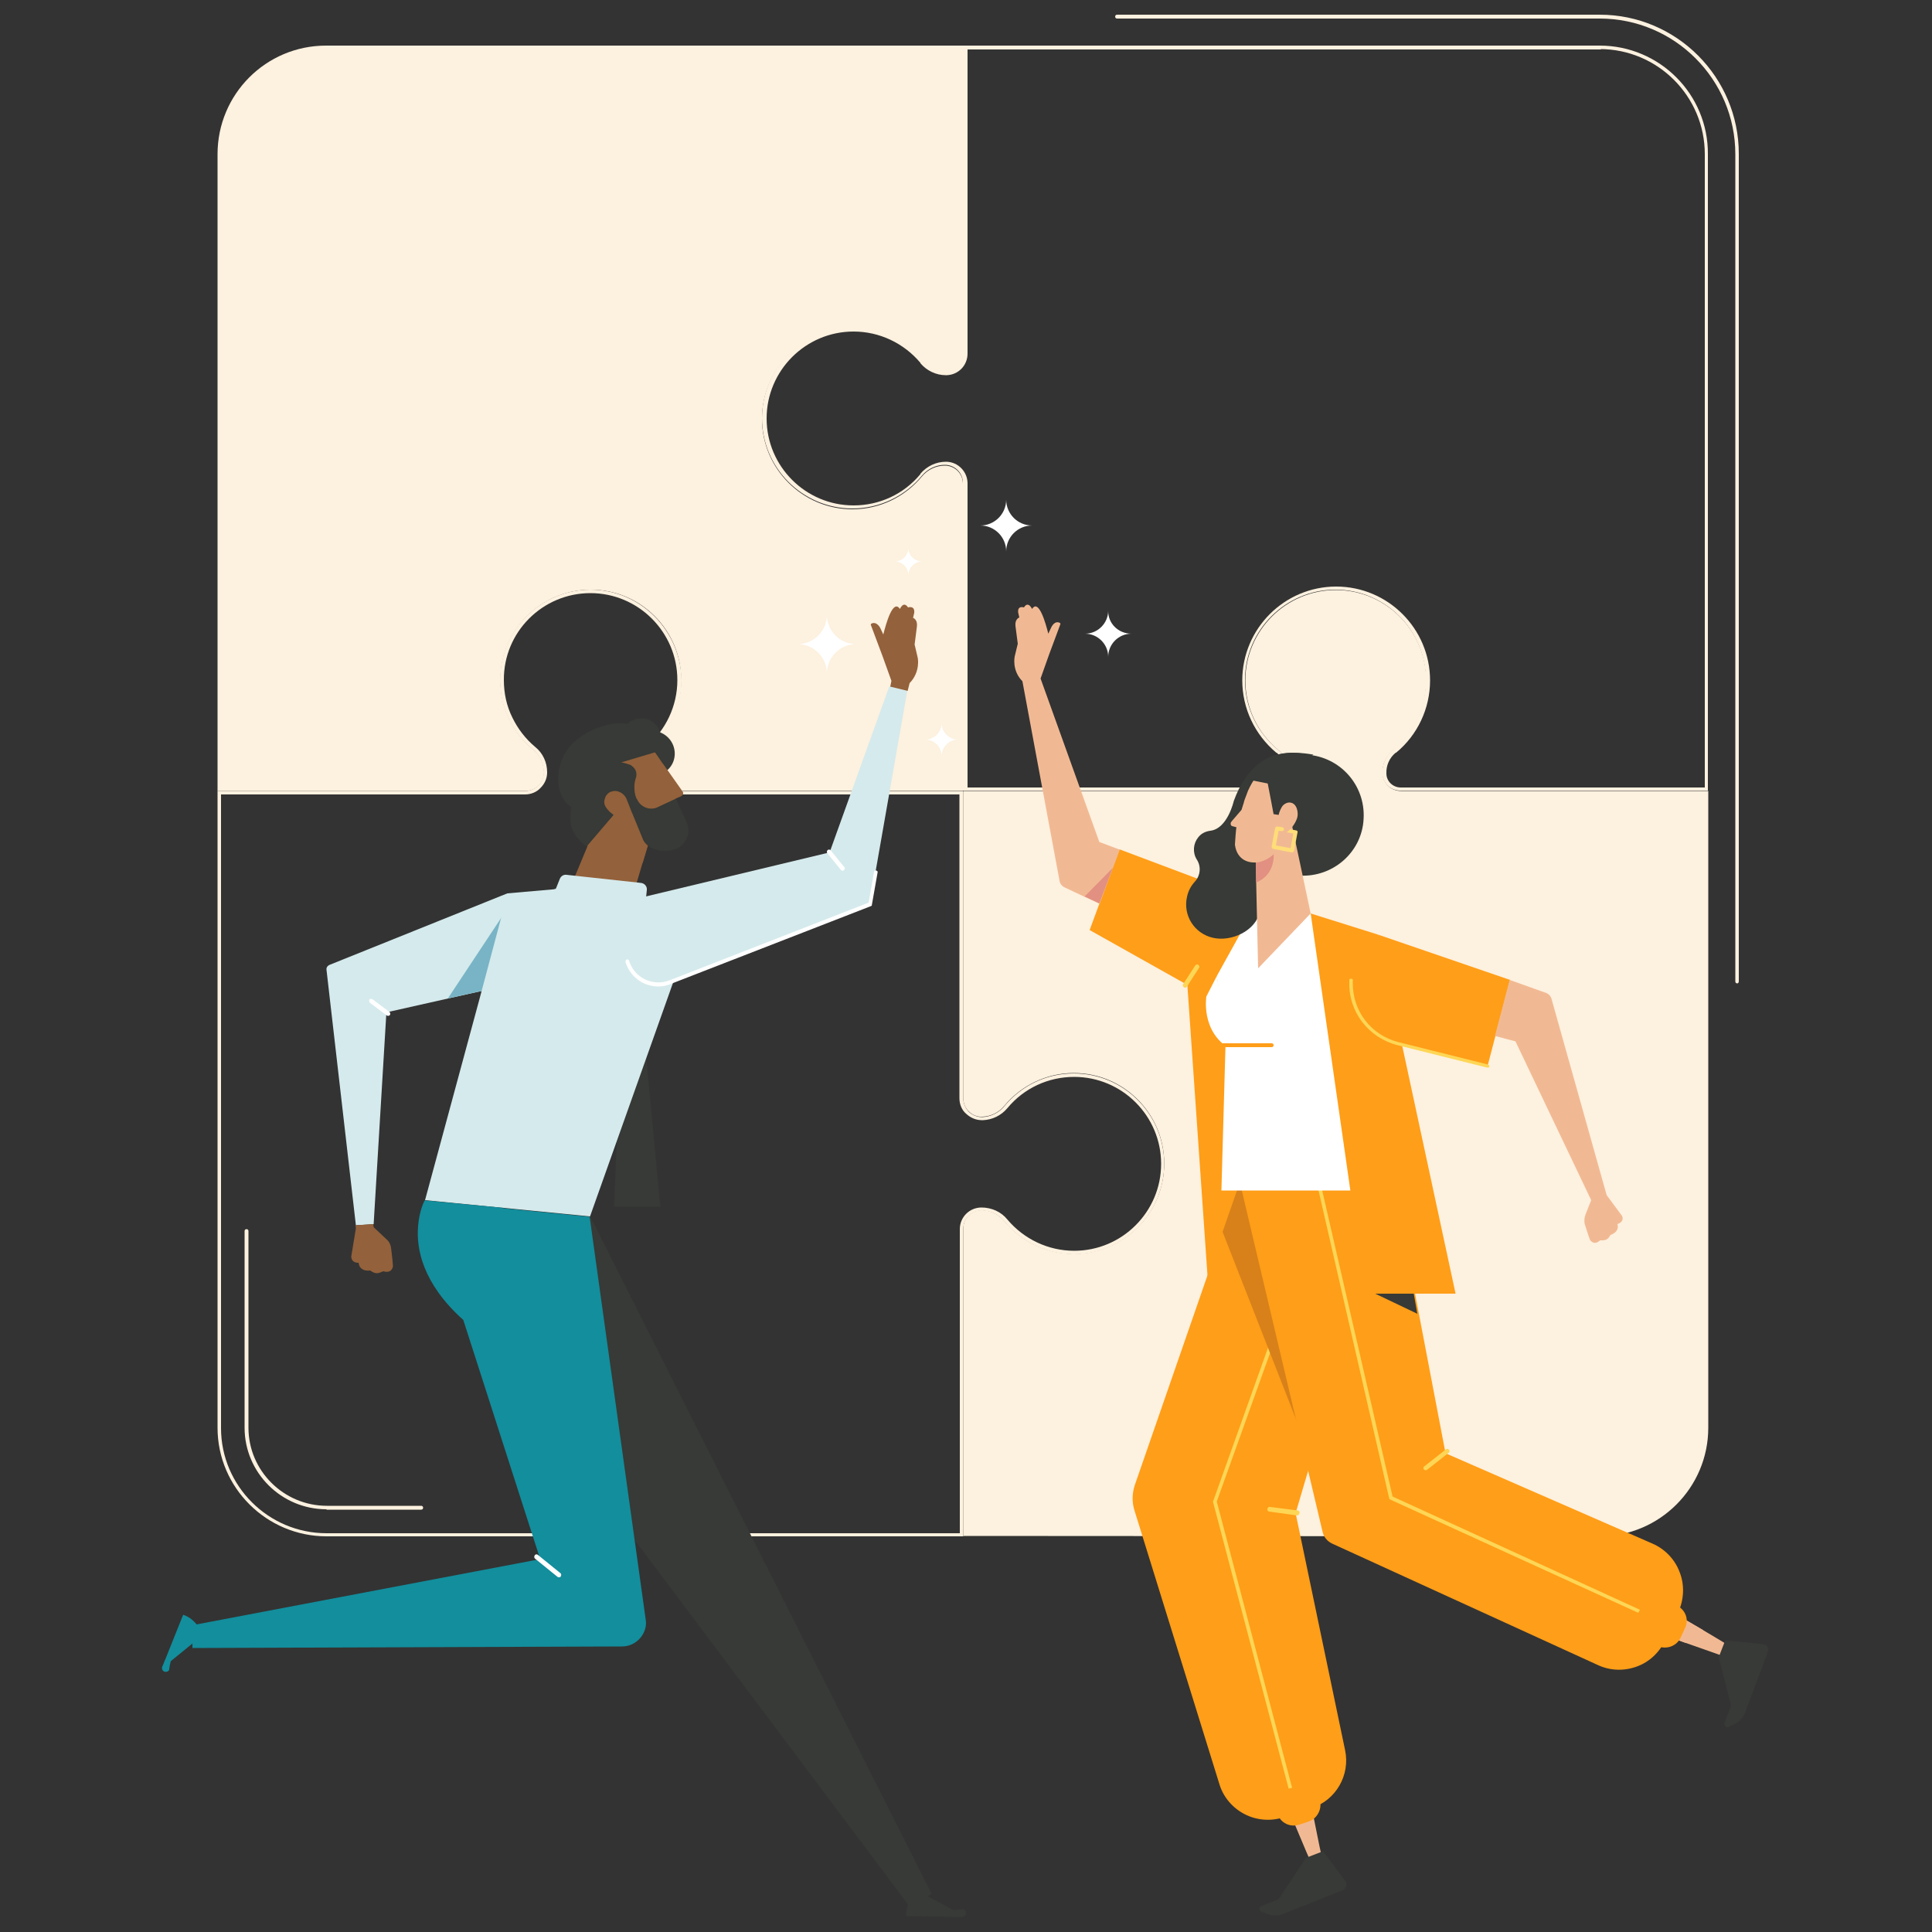<?xml version="1.0" encoding="utf-8"?>
<!-- Generator: Adobe Illustrator 27.1.1, SVG Export Plug-In . SVG Version: 6.00 Build 0)  -->
<svg version="1.1" id="Layer_1" xmlns="http://www.w3.org/2000/svg" xmlns:xlink="http://www.w3.org/1999/xlink" x="0px" y="0px"
	 viewBox="0 0 500 500" style="enable-background:new 0 0 500 500;" xml:space="preserve">
<rect x="0" y="0" width="500" height="500" fill="#333333" stroke="none"/>
<style type="text/css">
	.st0{fill:#FDF1DF;}
	.st1{fill:#373A36;}
	.st2{fill:#D5EAEC;}
	.st3{fill:#78B4C6;}
	.st4{fill:#93613B;}
	.st5{fill:#FFFFFF;}
	.st6{fill:#128E9D;}
	.st7{fill:#F1B993;}
	.st8{fill:#FF9E18;}
	.st9{fill:#FED655;}
	.st10{fill:#D8811A;}
	.st11{fill:#E29081;}
	.st12{fill:#FFDD78;}
</style>
<g>
	<path class="st0" d="M84.4,11.8h164.9v79.8c0,2.5-2,4.6-4.5,4.7c-2.3,0.1-4.6-0.9-6.2-2.8c-4.3-5.2-10.8-8.5-18-8.5
		c-12.9,0-23.4,10.5-23.4,23.4s10.5,23.4,23.4,23.4c7.2,0,13.7-3.3,18-8.5c1.5-1.8,3.7-2.8,5.9-2.8c0.1,0,0.2,0,0.2,0
		c2.5,0.1,4.5,2.1,4.5,4.7v79.5h-79.4c-2.6,0-4.8-2.1-4.8-4.8l0,0c0-2.2,0.9-4.4,2.8-5.9c5.2-4.3,8.5-10.8,8.5-18
		c0-12.9-10.5-23.4-23.4-23.4s-23.4,10.5-23.4,23.4c0,3.6,0.8,7.1,2.3,10.1c1.5,3.1,3.6,5.8,6.2,7.9c1.8,1.5,2.8,3.7,2.8,5.9
		c0,1.3-0.5,2.5-1.4,3.4s-2.1,1.4-3.4,1.4H56.3V39.9C56.3,24.4,68.8,11.8,84.4,11.8"/>
	<path class="st0" d="M414,397.6c15.5,0,28.1-12.6,28.1-28.1V204.7h-79.6c-2.5,0-4.6-2-4.7-4.5c-0.1-2.3,0.9-4.6,2.8-6.1l0,0
		c5.2-4.3,8.5-10.8,8.5-18c0-12.9-10.5-23.4-23.4-23.4s-23.4,10.5-23.4,23.4c0,7.2,3.3,13.7,8.5,18l0,0c1.9,1.6,2.8,3.9,2.8,6.1
		c-0.1,2.5-2.1,4.5-4.7,4.5h-79.6v79.5c0,1.3,0.5,2.6,1.5,3.5c0.9,0.9,2.2,1.4,3.5,1.3c2.1-0.1,4.1-1,5.6-2.8
		c4.3-5.2,10.8-8.5,18-8.5c12.9,0,23.4,10.5,23.4,23.4s-10.5,23.4-23.4,23.4c-7.3,0-13.7-3.3-18-8.5c-1.5-1.8-3.7-2.8-5.9-2.8l0,0
		c-2.6,0-4.7,2.1-4.7,4.7v79.6l0,0l0,0L414,397.6L414,397.6z"/>
	<path class="st0" d="M449.6,254.5c-0.3,0-0.5-0.2-0.5-0.5V39.9c0-19.3-15.7-35.1-35.1-35.1H289.1c-0.3,0-0.5-0.2-0.5-0.5
		s0.2-0.5,0.5-0.5H414c19.9,0,36,16.2,36,36V254C450,254.3,449.8,254.5,449.6,254.5"/>
	<path class="st0" d="M414,11.8H249.2v79.6c0,2.5-2,4.6-4.5,4.7c-0.1,0-0.1,0-0.2,0c-2.2,0-4.4-0.9-5.9-2.8l0,0
		c-4.3-5.2-10.8-8.5-18-8.5c-12.9,0-23.4,10.5-23.4,23.4s10.5,23.4,23.4,23.4l0,0c7.2,0,13.7-3.3,18-8.5l0,0
		c1.5-1.8,3.7-2.8,5.9-2.8c0.1,0,0.1,0,0.2,0c2.5,0.1,4.5,2.1,4.5,4.7v79.6h79.6c2.5,0,4.6-2,4.7-4.5c0.1-2.3-0.9-4.6-2.8-6.1l0,0
		c-5.2-4.3-8.5-10.8-8.5-18c0-12.9,10.5-23.4,23.4-23.4S369,163.1,369,176c0,7.2-3.3,13.7-8.5,18l0,0c-1.9,1.6-2.8,3.9-2.8,6.1
		c0.1,2.5,2.1,4.5,4.7,4.5H442V39.9C442.1,24.4,429.5,11.8,414,11.8 M239.5,93.3L239.5,93.3L239.5,93.3z M414,11.8v0.9
		c15,0,27.2,12.2,27.2,27.2v163.9h-78.7c-2,0-3.7-1.6-3.7-3.6c-0.1-2.1,0.8-4.1,2.4-5.4c0,0,0,0,0.1,0c5.6-4.6,8.8-11.5,8.8-18.7
		c0-13.4-10.9-24.3-24.3-24.3s-24.3,10.9-24.3,24.3c0,7.2,3.2,14,8.8,18.7c0,0,0,0,0.1,0c1.6,1.3,2.5,3.3,2.4,5.4
		c-0.1,2-1.7,3.6-3.7,3.6h-78.7v-78.7c0-3-2.4-5.5-5.4-5.6c-0.1,0-0.2,0-0.2,0c-2.5,0-4.9,1.1-6.6,3.1c0,0,0,0,0,0.1
		c-4.3,5.2-10.6,8.1-17.3,8.1c-12.4,0-22.5-10.1-22.5-22.5s10.1-22.5,22.5-22.5c6.7,0,13,3,17.3,8.1c0,0,0,0,0,0.1
		c1.6,1.9,4,3.1,6.6,3.1c0.1,0,0.2,0,0.2,0c3-0.1,5.4-2.5,5.4-5.6V12.8h163.9v-1H414z"/>
	<path class="st0" d="M152.8,152.6c-12.9,0-23.4,10.5-23.4,23.4c0,3.6,0.8,7.1,2.3,10.1c1.5,3.1,3.6,5.8,6.2,7.9
		c1.8,1.5,2.8,3.7,2.8,5.9c0,1.3-0.5,2.5-1.4,3.4s-2.1,1.4-3.4,1.4h-32.2H56.3v164.8c0,15.5,12.7,28.1,28.2,28.1h164.8V318
		c0-2.6,2.1-4.7,4.7-4.7l0,0c2.2,0,4.4,0.9,5.9,2.8c4.3,5.2,10.8,8.5,18,8.5c12.9,0,23.4-10.5,23.4-23.4s-10.5-23.4-23.4-23.4
		c-7.3,0-13.7,3.3-18,8.5c-1.4,1.7-3.5,2.7-5.6,2.8c-0.1,0-0.1,0-0.2,0c-1.2,0-2.4-0.5-3.3-1.3c-0.9-0.9-1.5-2.2-1.5-3.5v-79.5
		h-57.4h-22c-2.6,0-4.8-2.1-4.8-4.8l0,0c0-2.2,0.9-4.4,2.8-5.9c5.2-4.3,8.5-10.8,8.5-18C176.2,163.1,165.7,152.6,152.8,152.6
		 M152.8,153.5c12.4,0,22.5,10.1,22.5,22.5c0,6.7-3,13-8.1,17.3c-2,1.6-3.1,4.1-3.1,6.6c0,3.2,2.6,5.7,5.7,5.7h22h56.5v78.6
		c0,1.6,0.6,3.1,1.8,4.1c1.1,1,2.5,1.6,4,1.6c0.1,0,0.2,0,0.3,0c2.4-0.1,4.7-1.2,6.3-3.1c4.3-5.2,10.6-8.1,17.3-8.1
		c12.4,0,22.5,10.1,22.5,22.5s-10.1,22.5-22.5,22.5c-6.7,0-13-3-17.3-8.1c-1.6-2-4.1-3.1-6.7-3.1c-3.1,0-5.6,2.5-5.6,5.6v78.7H84.5
		c-15,0-27.3-12.2-27.3-27.2v-164h46.5h32.2c1.5,0,3-0.6,4-1.7c1.1-1.1,1.7-2.5,1.7-4c0-2.6-1.1-5-3.1-6.6c-2.5-2.1-4.5-4.7-5.9-7.6
		c-1.5-3-2.2-6.3-2.2-9.7C130.3,163.6,140.4,153.5,152.8,153.5"/>
	<path class="st0" d="M84.5,390.6c-11.7,0-21.2-9.5-21.2-21.1v-50.9c0-0.3,0.2-0.5,0.5-0.5s0.5,0.2,0.5,0.5v50.9
		c0,11.1,9.1,20.2,20.3,20.2H109c0.3,0,0.5,0.2,0.5,0.5s-0.2,0.5-0.5,0.5H84.5V390.6z"/>
</g>
<polygon class="st1" points="163.7,236.1 170.9,312.3 158.9,312.3 162.2,236.1 "/>
<g>
	<path class="st1" d="M174.6,195.6c-0.3,3.2-3.2,5.5-6.4,5.1c-3.2-0.3-5.5-3.2-5.1-6.4c0.3-3.2,3.2-5.5,6.4-5.1
		C172.6,189.6,174.9,192.4,174.6,195.6"/>
	<path class="st2" d="M143.9,231.9l-7.6,22l-7.3,1.6l-13,2.9l-16,3.6l-3.3,54.8l-4.6,0.3L84.5,251c-0.1-0.6,0.3-1.1,0.8-1.3l46-18.5
		l12.6-1.1l0,0L143.9,231.9z"/>
</g>
<polygon class="st3" points="130.2,236.8 128.9,255.5 115.9,258.4 "/>
<polygon class="st1" points="241.1,490.1 235.6,493.7 121.4,341.4 152.7,314.7 "/>
<polygon class="st4" points="171.7,201 168.5,215.5 168.3,216.8 166.3,223.3 164.2,230.4 148,228.7 152,219.1 154.2,202.2 
	161.6,200.9 "/>
<g>
	<path class="st4" d="M168.5,215.5l-0.3,1.3l-1.9,6.6c-4.7-4.4-0.7-10.4-0.7-10.4L168.5,215.5z"/>
	<path class="st4" d="M160.9,193.9l5.7-0.6l2.9,1.4c0,0,0.8,1.1,1.8,2.6c0.2,0.3,0.4,0.5,0.6,0.8c2.1,3,4.9,6.9,4.9,7
		c0.1,0.4-0.2,0.8-0.6,1l-1.4,0.6l0.4,0.8l-4.3,3.4l-4.7-1l-4-4.4l-5.7-8.2L160.9,193.9z"/>
	<path class="st1" d="M177.9,213.2l-1.5-3.2l-1.5-3.3l-4.5,2.1c-0.9,0.5-2,0.6-3,0.3s-1.9-1-2.4-2c0-0.1-0.1-0.1-0.1-0.2
		c0,0,0-0.1-0.1-0.1c0,0-1.2-2.2-0.3-5.3c0,0,0.9-1.9-1-3.3c-0.2-0.2-0.5-0.3-0.8-0.4c-0.6-0.2-1.3-0.4-1.9-0.5l8.7-2.6l0,0
		c1-1,1.6-2.3,1.6-3.8c-0.1-2.8-2.4-5.1-5.3-5c-1.3,0-2.5,0.6-3.4,1.4l0,0c-0.9-0.1-1.9-0.2-2.8-0.1c-4.3,0.4-8.8,2.5-11.8,5.6
		c-2.2,2.4-3.6,6.1-3.3,9.6c0.1,1.9,0.7,3.6,1.8,5.1c0.4,0.6,1,1,1.5,1.4c-0.1,0.8-0.2,1.6-0.2,2.4c-0.1,3.3,1.2,5.4,4.2,7.8l7-8.2
		c-0.7-0.5-1.1-0.9-1.1-0.9c-0.4-0.4-0.7-0.8-0.9-1.1c-0.5-0.8-0.5-1.5-0.3-2.1c0.1-0.3,0.2-0.6,0.3-0.8c0,0,0-0.1,0.1-0.1
		c0.1-0.2,0.3-0.4,0.4-0.5c0.2-0.2,0.5-0.4,0.8-0.5s0.7-0.2,1.1-0.2c0.4,0,0.8,0.1,1.2,0.3c0.3,0.1,0.6,0.3,0.8,0.5
		c0.5,0.4,0.8,0.9,1,1.4l1.3,3.3c0,0.1,0,0.1,0.1,0.2l2.7,6.6c1.4,3.8,8.3,4.3,10.7,1.2C178.2,216.6,178.5,214.8,177.9,213.2"/>
	<path class="st2" d="M214.7,220.6l-48.8,11.7l2.5,24.1v0.1h0.1l56.6-22.4l9.7-55.3l-4.6-1.3L214.7,220.6z"/>
	<path class="st5" d="M214.2,220c0.2-0.2,0.6-0.2,0.8,0.1l3.5,4.3c0.2,0.2,0.2,0.6-0.1,0.8c-0.2,0.2-0.6,0.2-0.8-0.1l-3.5-4.3
		C213.9,220.5,214,220.2,214.2,220"/>
	<path class="st5" d="M95.6,258.7c0.2-0.2,0.5-0.3,0.8-0.1l4.4,3.3c0.2,0.2,0.3,0.5,0.1,0.8c-0.2,0.2-0.5,0.3-0.8,0.1l-4.4-3.3
		C95.5,259.3,95.5,258.9,95.6,258.7"/>
</g>
<polygon class="st2" points="181.3,234.3 152.7,314.8 110,310.6 124.1,258.5 130.5,234.5 143.9,230 143.9,230 143.9,229.9 "/>
<g>
	<path class="st2" d="M165.9,228.5c0.9,0.1,1.6,0.9,1.5,1.8l-0.4,4l-23.8-2.5l0.7-1.8v-0.1l1-2.5c0.3-0.7,1-1.1,1.7-1L165.9,228.5z"
		/>
	<path class="st6" d="M47.4,417.9c2.7,0.9,4,3.2,4.2,3.5l-1.5,3.7c0,0-4.4,3.6-5.9,4.8c-0.2,0.7-0.3,1.3-0.4,2l0,0
		c0,0.1,0,0.1,0,0.2c-0.2,0.5-0.8,0.7-1.3,0.5s-0.7-0.8-0.5-1.3l0,0l0,0c0.3-0.6,0.5-1.3,0.8-1.9l0,0l0,0l0,0l0,0L47.4,417.9z"/>
	<path class="st1" d="M234.5,495.9c-0.1-2.8,1.4-4.9,1.7-5.2h3.9c0,0,5,2.8,6.7,3.7c0.7-0.1,1.3-0.2,2-0.3l0,0c0.1,0,0.1,0,0.2,0
		c0.5,0,1,0.4,1,1c0,0.5-0.4,1-1,1l0,0l0,0c-0.7,0-1.4,0-2.1,0l0,0l0,0c0,0,0,0-0.1,0l0,0L234.5,495.9z"/>
	<path class="st5" d="M170.4,255.3c-3.6,0-6.9-2.1-8.3-5.7c-0.1-0.2-0.2-0.4-0.2-0.7c-0.1-0.2,0.1-0.5,0.3-0.6s0.5,0.1,0.6,0.3
		s0.1,0.4,0.2,0.6c1.6,4.1,6.2,6.1,10.3,4.5l51.5-20.1l1.4-8c0.1-0.2,0.3-0.4,0.6-0.3c0.3,0.1,0.4,0.3,0.3,0.6l-1.5,8.5l-0.2,0.1
		l-51.7,20.1C172.6,255.1,171.5,255.3,170.4,255.3"/>
	<path class="st4" d="M100,320.7l-3.3-3.1l-0.1-0.8l-4.6,0.3l0.1,0.8l-1.2,7.3c0.1,1.8,1.9,1.6,1.9,1.6c0.3,2.5,3,2,3,2
		c1.5,1.1,2.2,0.7,3.4,0.2c2.3,0.7,2.5-1.3,2.5-1.3c0-0.8-0.5-4.8-0.5-4.8C101.1,322.1,100.7,321.3,100,320.7"/>
	<path class="st4" d="M234.9,178.8l0.5-2c2.9-3,2.1-6.6,2.1-6.6l-0.8-3.4l0.6-4.7c0.2-1.8-1-2.2-1-2.2l0.3-1.3
		c0.2-2-1.6-1.4-1.6-1.4c-1.2-1.8-2.1,0.4-2.1,0.4c-1.8-2.7-3.6,3.8-4.3,6.6l-0.8-1.7c0,0-0.9-1.8-2.3-1.1c-0.1,0.1-0.2,0.2-0.1,0.4
		l3,8l0,0l2.3,6.4l-0.3,1.5L234.9,178.8z"/>
	<path class="st6" d="M165.7,423.9c-1.2,1.4-2.9,2.2-4.7,2.2l-111.2,0.4v-5.9l90-17.1l-19.9-61.9c-10.5-9.4-12.2-18.4-11.7-24.2
		c0.3-4.2,1.7-6.7,1.7-6.7l20.4,2l22.3,2.2l14.5,104.2C167.4,420.7,166.9,422.5,165.7,423.9"/>
	<path class="st6" d="M130.4,312.6l-22.1,4.8c0.3-4.2,1.7-6.7,1.7-6.7L130.4,312.6z"/>
	<path class="st5" d="M144.7,408.2c-0.1,0-0.3,0-0.4-0.1l-5.8-4.7c-0.3-0.2-0.3-0.6-0.1-0.9s0.6-0.3,0.8-0.1l5.8,4.7
		c0.3,0.2,0.3,0.6,0.1,0.9C145.1,408.1,144.9,408.2,144.7,408.2"/>
</g>
<polygon class="st7" points="447.3,425.8 446.2,428.7 443.7,427.8 436.3,425.2 432.7,423.9 431.1,423.4 419.9,419.5 422.9,411.4 
	431.8,416.6 436.7,419.5 440.8,421.9 445,424.4 "/>
<g>
	<path class="st1" d="M446.5,424.5l-1.7,4.4l3.2,12.5l-1.7,4.5c-0.1,0.3,0,0.6,0.2,0.9c0.2,0.2,0.6,0.3,0.9,0.1l1.5-0.7
		c1.2-0.6,2.2-1.6,2.7-2.9l5.9-15.7c0.2-0.5,0.1-1-0.1-1.4s-0.7-0.7-1.2-0.7L446.5,424.5z"/>
</g>
<polygon class="st7" points="440.8,421.9 436.3,425.2 432.7,423.9 431.1,423.4 431.8,416.6 436.7,419.5 "/>
<polygon class="st8" points="307.1,252.2 312.9,335.9 330.3,333.3 317.7,246.9 "/>
<polygon class="st7" points="328.3,456.1 333.6,468.6 338.1,479.3 339.2,481.8 342.1,480.6 341.5,477.9 339.6,468.5 336.4,452.9 "/>
<g>
	<path class="st1" d="M342.4,479.1l-4.4,1.7l-7.1,10.7l-4.5,1.8c-0.3,0.1-0.5,0.4-0.5,0.7c0,0.3,0.2,0.6,0.5,0.7l1.5,0.6
		c1.3,0.5,2.7,0.6,4,0.1l15.6-6.2c0.4-0.2,0.8-0.6,0.9-1c0.1-0.5,0.1-1-0.2-1.4L342.4,479.1z"/>
	<path class="st8" d="M348.1,452.9c1.4,6.5-2.4,13-8.6,15l-7.3,2.4c-3.3,1.1-7,0.8-10.1-0.8c-3.1-1.6-5.5-4.4-6.5-7.7l-22-70.9
		c-0.7-2.2-0.6-4.5,0.1-6.6l22.7-65.5l5.7-16.4l6.8,0.6l31.8,2.8l-25.4,85.8L348.1,452.9z"/>
	<path class="st8" d="M338.7,471.4l-2.4,0.8c-2.4,0.8-4.9-0.4-5.7-2.8l10.9-3.8l0,0C342.3,468,341,470.6,338.7,471.4"/>
</g>
<polygon class="st9" points="333.5,462.9 313.9,388.6 314,388.4 335.2,329.1 336.1,329.5 314.9,388.6 334.4,462.7 "/>
<polygon class="st10" points="338.3,374.7 316.4,318.8 322.1,302.4 328.9,303 "/>
<g>
	<path class="st8" d="M431,424.4c-1.5,3.2-4.1,5.7-7.4,6.9c-3.3,1.2-6.9,1.1-10.1-0.4l-68.7-31.4c-1.3-0.6-2.2-1.7-2.5-3l-21.7-91.7
		l40.1,1.1l13.4,70.2l53.6,23.4c3.2,1.4,5.8,4.1,7,7.4c1.3,3.3,1.1,7-0.3,10.2L431,424.4z"/>
	<path class="st8" d="M436.1,421.3l-1.1,2.4c-1,2.3-3.7,3.3-6,2.3l4.7-10.6C436.1,416.4,437.2,419,436.1,421.3"/>
</g>
<polygon class="st9" points="424,417.4 359.6,388 359.5,387.7 341.1,307.5 342,307.3 360.4,387.3 424.4,416.6 "/>
<polygon class="st8" points="289.7,219.8 282,240.7 317.1,260.4 325.6,233.3 "/>
<polygon class="st5" points="367.1,308.1 316.1,308.1 317.2,269 314.9,252.6 325.6,233.3 331.7,235.1 339.2,236.4 352.3,240.6 "/>
<g>
	<path class="st1" d="M319.3,207.3c0,0-1.6,7.2-6.1,7.7c-1.4,0.2-2.4,0.8-3.1,1.7c-1.3,1.6-1.5,3.9-0.4,5.7l0,0
		c1.2,1.8,1,4.2-0.5,5.8c-1,1.1-1.7,2.4-2,3.9c-1.1,4.8,1.9,9.5,6.7,10.6c4.8,1.1,11-1.8,12.1-6.6c0-0.1,0-0.2,0.1-0.3
		c2.3-0.8,3.1-2,3.3-2.8l10.9-37.1C340.3,195.9,325.7,189.6,319.3,207.3"/>
	<path class="st1" d="M336.3,226.6c-3.6-0.2-6.8-1.6-9.4-3.8c-3.6-3.1-5.7-7.7-5.4-12.8c0.1-1.2,0.3-2.4,0.6-3.5
		c0.2-0.5,0.4-1.1,0.6-1.6c0-0.1,0.1-0.1,0.1-0.2c0.4-0.9,0.9-1.8,1.5-2.7c0.8-1.1,1.7-2.2,2.7-3c1.3-1.1,2.7-2,4.3-2.6
		c2.1-0.8,4.4-1.2,6.8-1.1c8.7,0.5,15.3,7.9,14.8,16.6C352.5,220.5,345,227.1,336.3,226.6"/>
</g>
<polygon class="st7" points="339.2,236.4 325.6,250.6 325.1,228.4 325,222.9 325,222.6 325,221.9 325,221.1 334.3,213.3 "/>
<g>
	<path class="st1" d="M360.7,305.8c0,0,9,13.4,4,28l-9-14L360.7,305.8z"/>
	<path class="st5" d="M314.9,252.6l-2.7,5.3c0,0-1.5,9.1,6.1,13.5L314.9,252.6z"/>
</g>
<polygon class="st8" points="385,275.8 390.8,253.6 356.7,241.9 356.1,268.6 "/>
<polygon class="st1" points="366.8,340 355.9,334.8 365.7,333.8 "/>
<polygon class="st8" points="339.2,236.4 353.3,334.8 376.7,334.8 356.7,241.9 "/>
<g>
	<path class="st9" d="M306.7,255.6c-0.1,0-0.2,0-0.3-0.1c-0.3-0.2-0.4-0.6-0.2-0.8l3.1-4.8c0.2-0.3,0.6-0.4,0.8-0.2
		c0.3,0.2,0.4,0.6,0.2,0.8l-3.1,4.8C307.1,255.5,306.9,255.6,306.7,255.6"/>
	<path class="st9" d="M385,276.3h-0.1l-23.2-5.8c-7.5-1.9-12.7-8.6-12.5-16.3c0-0.2,0-0.4,0-0.5c0-0.3,0.2-0.5,0.5-0.4
		c0.3,0,0.5,0.2,0.4,0.5c0,0.2,0,0.3,0,0.5c-0.1,7.3,4.7,13.6,11.8,15.4l23.2,5.8c0.2,0.1,0.4,0.3,0.3,0.6
		C385.4,276.2,385.3,276.3,385,276.3"/>
	<path class="st9" d="M335.7,392.2C335.6,392.2,335.6,392.2,335.7,392.2l-7.2-1c-0.3,0-0.6-0.3-0.5-0.7s0.4-0.6,0.7-0.5l7.1,0.9
		c0.3,0,0.6,0.3,0.5,0.7C336.2,392,336,392.2,335.7,392.2"/>
	<path class="st11" d="M325.1,228.4l-0.1-5.5l4.6-2.3C329.6,220.6,330.4,226.2,325.1,228.4"/>
	<path class="st7" d="M332.5,215.9c-0.4,0.3-0.6,0.8-0.7,1.3c-0.6,2.7-2.5,4.6-4.7,5.5c-0.9,0.4-1.9,0.6-2.8,0.5
		c-2.3-0.1-4.3-1.5-4.7-4.6c0-0.4,0.3-4.5,0.4-4.5c-0.3-0.1-0.8-0.2-1.1-0.3c-0.3-0.1-0.4-0.3-0.4-0.6v-0.1c0-0.2,0.1-0.4,0.3-0.6
		l2.5-2.9l0.6-1.9c0.1-0.5,0.3-1,0.5-1.5s0.4-1.1,0.6-1.6c0-0.1,0.1-0.1,0.1-0.2c1-2.2,2.4-4.2,4.2-5.7c1.3,6.6,2.3,12,2.3,12
		l1.3,0.2c0.2-0.9,0.7-1.9,1-2.3c0.5-0.6,1.3-1,2-0.9c1.8,0.2,2.2,2.7,1.8,4C335.1,213.5,333.8,214.9,332.5,215.9"/>
	<path class="st12" d="M335.4,214.9l-1.5-0.3c-0.3,0.3-0.6,0.6-0.9,0.8l1.7,0.3l-0.7,3.8l-3.8-0.7l0.7-3.8l0.8,0.1
		c0.3,0,0.5-0.1,0.6-0.4c0-0.3-0.1-0.5-0.4-0.6l-1.3-0.2c-0.3,0-0.5,0.1-0.6,0.4l-0.9,4.8c0,0.3,0.1,0.5,0.4,0.6l4.8,0.9
		c0.3,0,0.5-0.1,0.6-0.4l0.9-4.8C335.9,215.2,335.7,214.9,335.4,214.9"/>
	<path class="st1" d="M328.7,202.9l-6-1.2c0,0,2.9-9,17.2-6.4L328.7,202.9z"/>
	<path class="st9" d="M369,380.5c-0.2,0-0.4-0.1-0.5-0.2c-0.2-0.3-0.2-0.6,0.1-0.8l5.6-4.4c0.3-0.2,0.6-0.2,0.8,0.1
		c0.2,0.3,0.2,0.6-0.1,0.8l-5.6,4.4C369.2,380.5,369.1,380.5,369,380.5"/>
	<path class="st7" d="M419.8,314.7l-4-5.4l-14.3-50.9c-0.2-0.6-0.6-1.1-1.3-1.4l-9.5-3.4l-3.8,14.5c0.6,0.2,5.3,1.4,5.3,1.4
		l19.6,41.1l0,0l-1.5,3.8c-0.3,0.8-0.3,1.6-0.2,2.3c0,0,1.1,3.5,1.4,4.2c0,0,1,1.6,2.6,0.1c1.1,0,1.9,0.1,2.7-1.4
		c0,0,2.4-0.7,1.8-2.8C418.8,316.7,420.4,316.2,419.8,314.7"/>
	<path class="st8" d="M329.1,271h-13c-0.3,0-0.5-0.2-0.5-0.5s0.2-0.5,0.5-0.5h13c0.3,0,0.5,0.2,0.5,0.5S329.4,271,329.1,271"/>
	<path class="st7" d="M284.5,217.9l-15.2-42.3l2.2-6.2l0,0l2.9-7.8c0.1-0.1,0-0.3-0.1-0.4c-1.4-0.7-2.2,1.1-2.2,1.1l-0.8,1.7
		c-0.7-2.8-2.5-9.1-4.2-6.4c0,0-1-2.2-2.1-0.4c0,0-1.7-0.6-1.5,1.3l0.3,1.3c0,0-1.2,0.4-1,2.2l0.6,4.6l-0.8,3.3c0,0-0.8,3.6,2,6.4
		l9.6,51.6c0.1,0.8,0.6,1.4,1.4,1.8l5.1,2.4l3.9,1.8l3.4-9.2l1.8-4.8L284.5,217.9z"/>
</g>
<polygon class="st11" points="288,224.6 284.5,233.8 280.7,232 "/>
<g>
	<path class="st5" d="M267.1,136c-3.7,0-6.7,3-6.7,6.7c0-3.7-3-6.7-6.7-6.7c3.7,0,6.7-3,6.7-6.7C260.4,133,263.4,136,267.1,136"/>
	<path class="st5" d="M221.6,166.7c-4.2,0-7.6,3.4-7.6,7.6c0-4.2-3.4-7.6-7.6-7.6c4.2,0,7.6-3.4,7.6-7.6
		C214,163.3,217.4,166.7,221.6,166.7"/>
	<path class="st5" d="M248,191.4c-2.4,0-4.3,1.9-4.3,4.3c0-2.4-1.9-4.3-4.3-4.3c2.4,0,4.3-1.9,4.3-4.3
		C243.7,189.5,245.6,191.4,248,191.4"/>
	<path class="st5" d="M238.7,145.3c-2,0-3.6,1.6-3.6,3.6c0-2-1.6-3.6-3.6-3.6c2,0,3.6-1.6,3.6-3.6
		C235,143.7,236.7,145.3,238.7,145.3"/>
	<path class="st5" d="M292.8,164c-3.3,0-6,2.7-6,6c0-3.3-2.7-6-6-6c3.3,0,6-2.7,6-6C286.7,161.3,289.4,164,292.8,164"/>
</g>
</svg>
